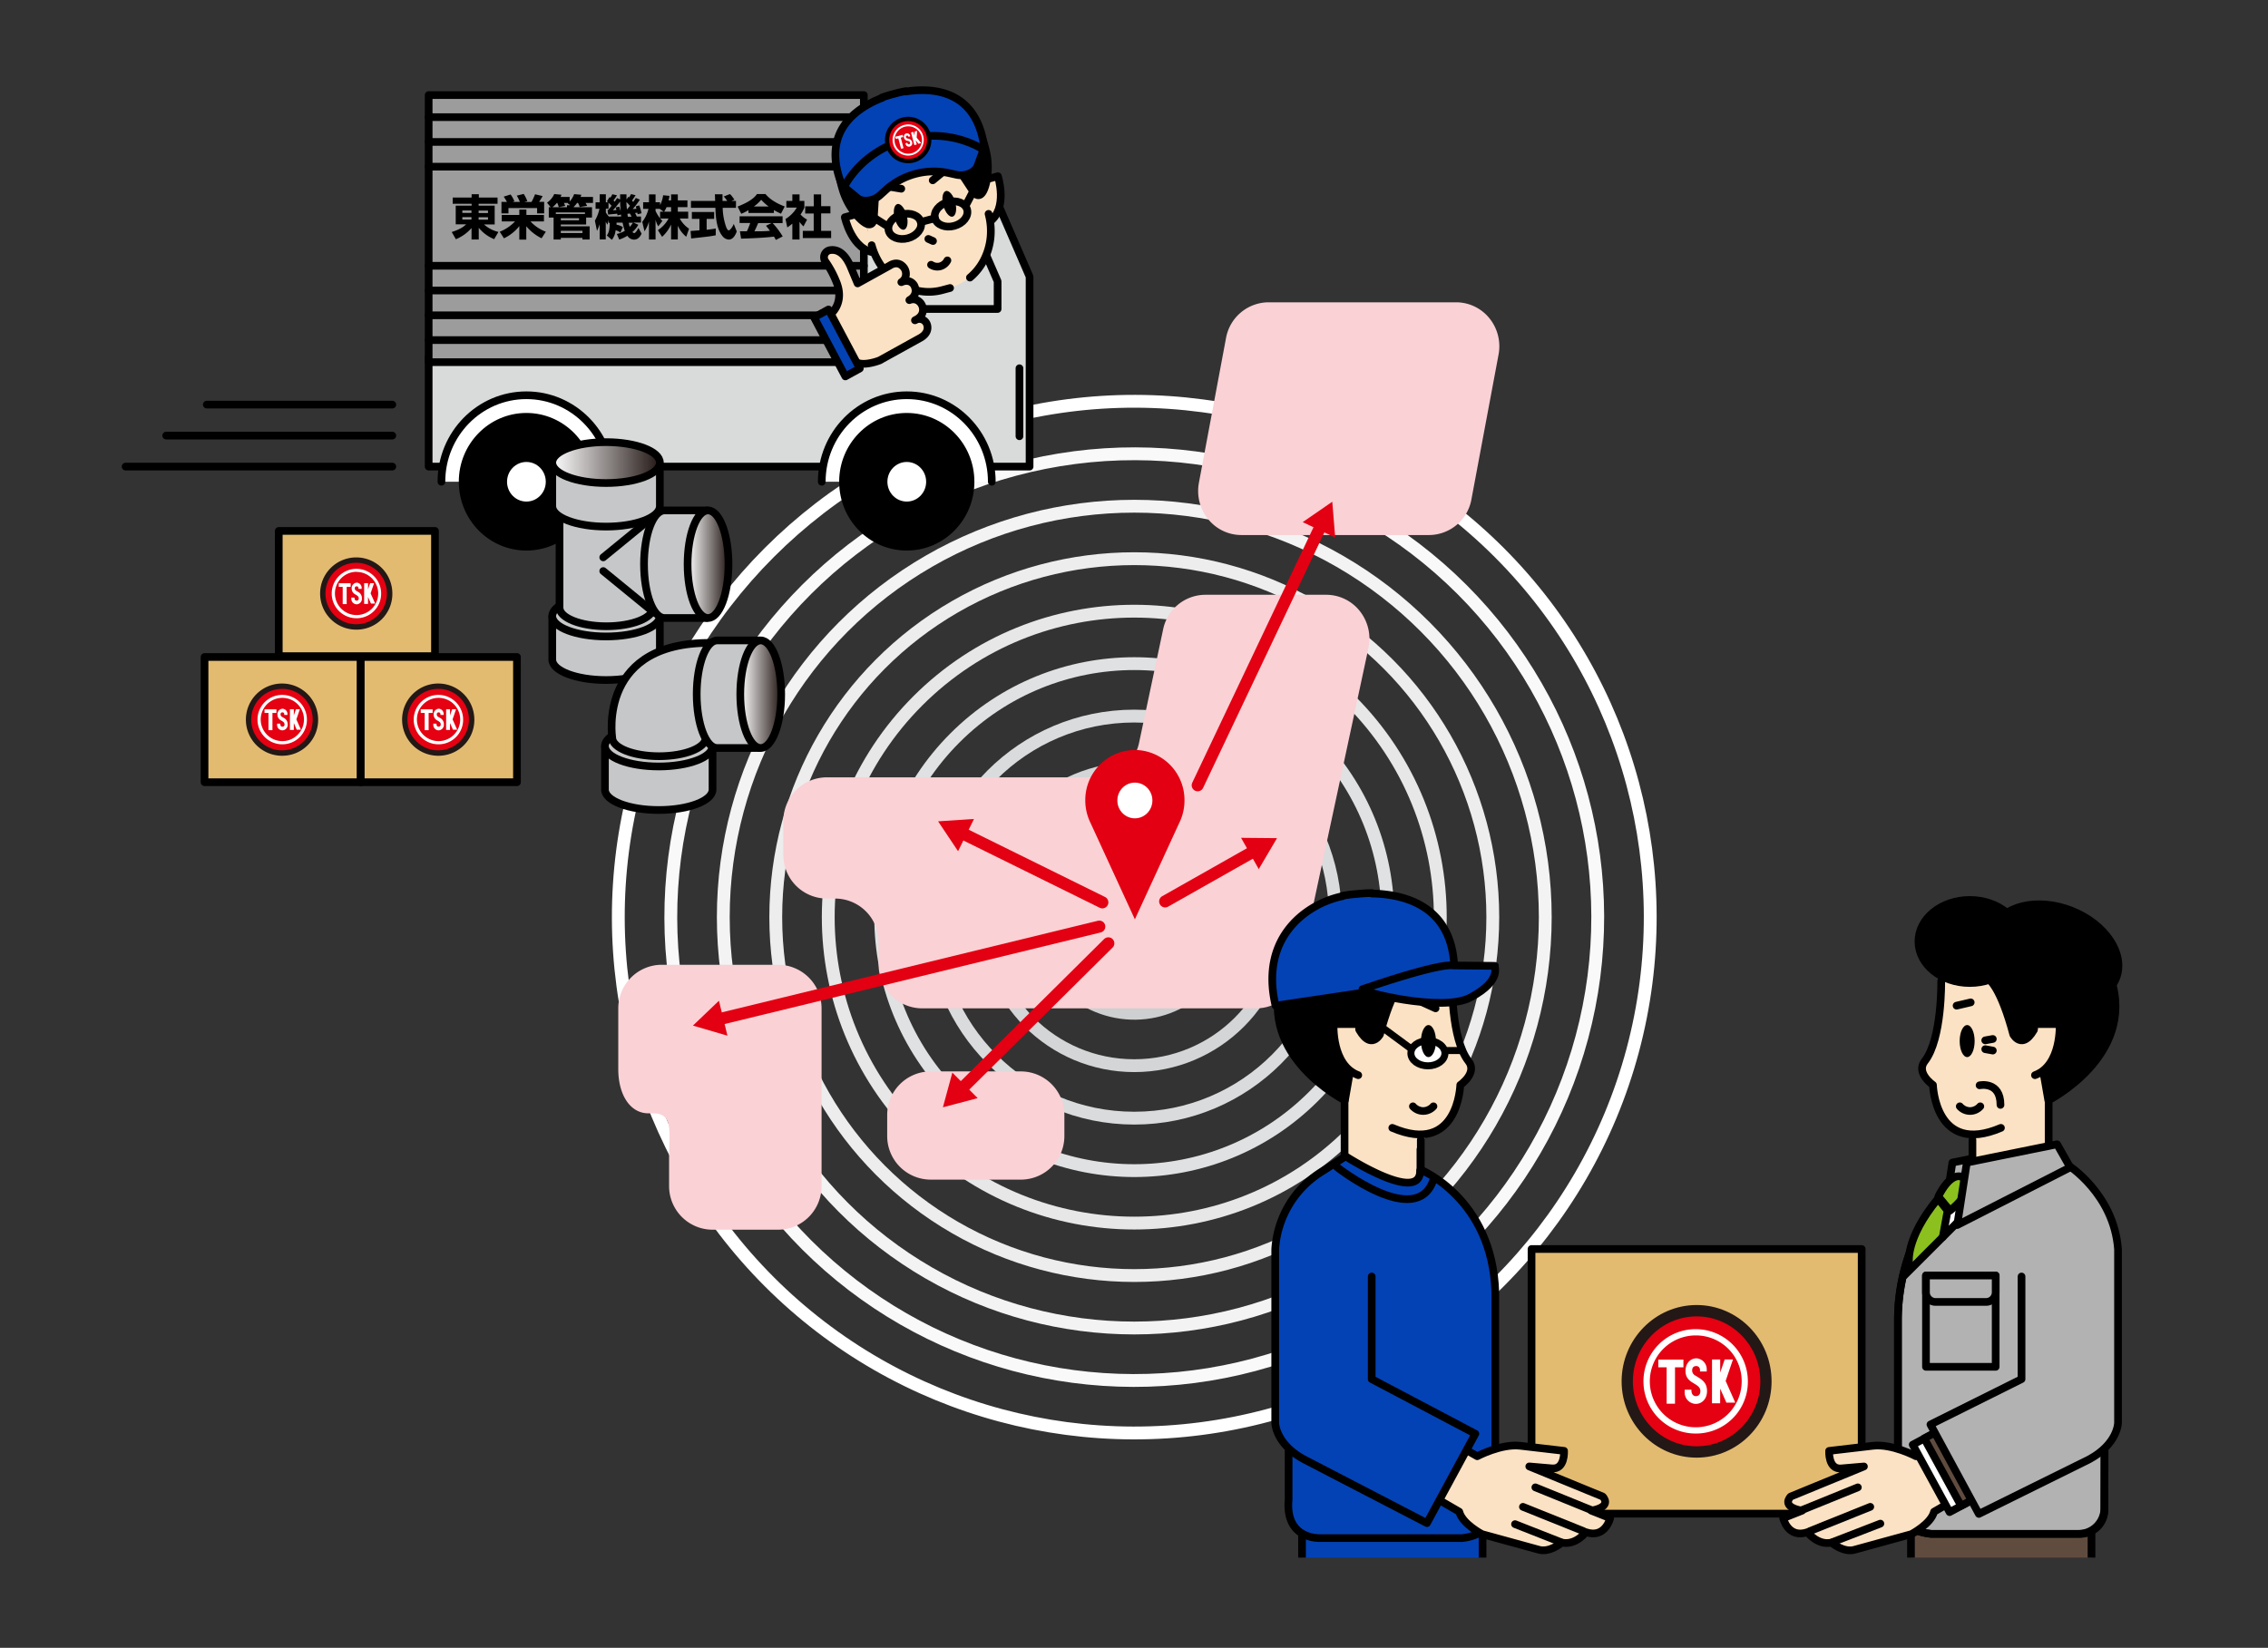 <svg xmlns="http://www.w3.org/2000/svg" xmlns:xlink="http://www.w3.org/1999/xlink" viewBox="0 0 943.59 685.72"><rect x="0" y="0" width="943.59" height="685.72" fill="#333333" stroke="none"/><defs><style>.cls-1,.cls-10,.cls-11,.cls-12,.cls-18,.cls-3,.cls-39,.cls-4,.cls-40,.cls-5,.cls-6,.cls-7,.cls-8,.cls-9{fill:none;}.cls-2{isolation:isolate;}.cls-3{stroke:#c8c9ca;}.cls-10,.cls-11,.cls-12,.cls-17,.cls-18,.cls-19,.cls-20,.cls-21,.cls-22,.cls-24,.cls-27,.cls-29,.cls-3,.cls-30,.cls-31,.cls-32,.cls-34,.cls-35,.cls-37,.cls-39,.cls-4,.cls-40,.cls-5,.cls-6,.cls-7,.cls-8,.cls-9{stroke-linecap:round;stroke-linejoin:round;}.cls-10,.cls-11,.cls-12,.cls-3,.cls-4,.cls-5,.cls-6,.cls-7,.cls-8,.cls-9{stroke-width:5.34px;}.cls-4{stroke:#cecfd0;}.cls-5{stroke:#d4d5d6;}.cls-6{stroke:#dadbdc;}.cls-7{stroke:#e0e1e2;}.cls-8{stroke:#e7e7e7;}.cls-9{stroke:#ededed;}.cls-10{stroke:#f3f3f3;}.cls-11{stroke:#f9f9f9;}.cls-12{stroke:#fff;}.cls-13{mix-blend-mode:multiply;}.cls-14{fill:#fad1d5;}.cls-15{fill:#e30012;}.cls-16,.cls-19{fill:#fff;}.cls-17{fill:#d9dada;}.cls-17,.cls-18,.cls-19,.cls-20,.cls-21,.cls-22,.cls-24,.cls-26,.cls-27,.cls-29,.cls-30,.cls-31,.cls-32,.cls-34,.cls-35,.cls-37,.cls-39{stroke:#000;}.cls-17,.cls-18,.cls-19,.cls-20,.cls-21,.cls-22,.cls-24,.cls-27,.cls-29,.cls-30,.cls-31,.cls-32,.cls-34,.cls-35,.cls-37{stroke-width:3.2px;}.cls-21{fill:#9c9c9d;}.cls-22,.cls-23{fill:#fce2c4;}.cls-24{fill:#0342b5;}.cls-25{fill:#e50012;}.cls-26,.cls-28,.cls-38{stroke-miterlimit:10;}.cls-27{fill:#e2bb71;}.cls-28,.cls-38{fill:#231815;stroke:#231815;}.cls-29{fill:#c6c7c8;}.cls-30{fill:url(#ホワイト_ブラック_2);}.cls-31{fill:url(#ホワイト_ブラック_2-2);}.cls-32{fill:url(#ホワイト_ブラック_2-3);}.cls-33{clip-path:url(#clip-path);}.cls-34{fill:#604c3f;}.cls-35,.cls-36{fill:#b2b2b3;}.cls-37{fill:#8bc01f;}.cls-38{stroke-width:2.11px;}.cls-39{stroke-width:2.92px;}.cls-40{stroke:#e30012;stroke-width:5px;}</style><linearGradient id="ホワイト_ブラック_2" x1="229.77" y1="192.5" x2="274.53" y2="192.5" gradientUnits="userSpaceOnUse"><stop offset="0" stop-color="#fff"/><stop offset="1" stop-color="#231815"/></linearGradient><linearGradient id="ホワイト_ブラック_2-2" x1="286.06" y1="234.79" x2="303.09" y2="234.79" xlink:href="#ホワイト_ブラック_2"/><linearGradient id="ホワイト_ブラック_2-3" x1="307.98" y1="288.89" x2="325.01" y2="288.89" xlink:href="#ホワイト_ブラック_2"/><clipPath id="clip-path"><rect class="cls-1" x="518.34" y="364.68" width="373" height="283.5"/></clipPath></defs><g class="cls-2"><g id="レイヤー_2" data-name="レイヤー 2"><g id="レイヤー_1-2" data-name="レイヤー 1"><rect class="cls-1" width="943.59" height="685.72"/><circle class="cls-3" cx="471.91" cy="381.65" r="18.16"/><circle class="cls-4" cx="471.91" cy="381.65" r="39.99" transform="translate(-9.48 751.28) rotate(-76.48)"/><circle class="cls-5" cx="471.91" cy="381.65" r="61.82"/><circle class="cls-6" cx="471.91" cy="381.65" r="83.66"/><circle class="cls-7" cx="471.91" cy="381.65" r="105.49" transform="translate(-131.65 445.48) rotate(-45)"/><circle class="cls-8" cx="471.91" cy="381.65" r="127.32" transform="translate(-131.65 445.48) rotate(-45)"/><circle class="cls-9" cx="471.91" cy="381.65" r="149.16"/><circle class="cls-10" cx="471.91" cy="381.65" r="170.99"/><circle class="cls-11" cx="471.91" cy="381.65" r="192.82" transform="translate(-131.65 445.48) rotate(-45)"/><circle class="cls-12" cx="471.91" cy="381.65" r="214.66" transform="translate(-131.65 445.48) rotate(-45)"/><g class="cls-13"><path class="cls-14" d="M442.83,472.59a18.13,18.13,0,0,1-17.95,18.3H387.11a18.13,18.13,0,0,1-18-18.3v-8.44a18.13,18.13,0,0,1,18-18.29h37.77a18.13,18.13,0,0,1,17.95,18.29Z"/><path class="cls-14" d="M278.38,401.48h-3.15a18.14,18.14,0,0,0-18,18.29V445c0,10.1,4.63,18.3,12.55,18.3h2c8.57,0,6.59,8.19,6.59,18.29v11.85a18.13,18.13,0,0,0,18,18.29h27.44a18.13,18.13,0,0,0,18-18.29V419.77a18.14,18.14,0,0,0-18-18.29Z"/><path class="cls-14" d="M501.45,247.51a18,18,0,0,0-17.54,14.42l-10,47.13a18,18,0,0,1-17.55,14.42H343.86a18.13,18.13,0,0,0-17.95,18.3v13.85a18.14,18.14,0,0,0,17.95,18.3h3.69a18.13,18.13,0,0,1,18,18.29v9.11a18.13,18.13,0,0,0,18,18.28H522.69a18,18,0,0,0,17.54-14.38l29.1-135.52a18.54,18.54,0,0,0-3.55-15.37,17.84,17.84,0,0,0-14-6.83Z"/><path class="cls-14" d="M612.18,207.79a18,18,0,0,1-17.65,14.86H516.45A17.78,17.78,0,0,1,502.61,216a18.57,18.57,0,0,1-3.81-15.1l11.28-60.23a18.08,18.08,0,0,1,17.66-14.87h78.1a17.84,17.84,0,0,1,13.83,6.65,18.53,18.53,0,0,1,3.8,15.09Z"/></g><path class="cls-15" d="M472.16,312.09a20.83,20.83,0,0,0-20.63,21,21.16,21.16,0,0,0,2.2,9.41l18.43,40.07,18.44-40.07a21.16,21.16,0,0,0,2.2-9.41A20.83,20.83,0,0,0,472.16,312.09Z"/><ellipse class="cls-16" cx="472.16" cy="333.11" rx="7.29" ry="7.43"/><polygon class="cls-17" points="411.67 76.66 358.9 76.66 358.9 148.7 178.34 148.7 178.34 194.17 358.9 194.17 428.35 194.17 428.35 148.7 428.35 115.12 411.67 76.66"/><polygon class="cls-18" points="369.98 128.58 369.98 90.34 403.45 90.34 415.05 117.06 415.05 128.58 369.98 128.58"/><path class="cls-19" d="M183.65,200.48c0-19.89,15.83-36,35.36-36s35.37,16.13,35.37,36"/><ellipse class="cls-20" cx="219.01" cy="200.48" rx="26.53" ry="27.03"/><ellipse class="cls-19" cx="219.01" cy="200.48" rx="9.66" ry="9.84"/><path class="cls-19" d="M341.89,200.48c0-19.89,15.84-36,35.37-36s35.37,16.13,35.37,36"/><ellipse class="cls-20" cx="377.26" cy="200.48" rx="26.53" ry="27.03"/><ellipse class="cls-19" cx="377.26" cy="200.48" rx="9.66" ry="9.84"/><line class="cls-18" x1="369.98" y1="135.05" x2="369.98" y2="147.18"/><line class="cls-18" x1="424.14" y1="153.24" x2="424.14" y2="181.54"/><rect class="cls-21" x="178.34" y="39.56" width="181.06" height="111.16"/><line class="cls-18" x1="359.4" y1="141.52" x2="178.34" y2="141.52"/><line class="cls-18" x1="359.4" y1="131.21" x2="178.34" y2="131.21"/><line class="cls-18" x1="359.4" y1="120.9" x2="178.34" y2="120.9"/><line class="cls-18" x1="359.4" y1="110.6" x2="178.34" y2="110.6"/><line class="cls-1" x1="359.4" y1="100.29" x2="178.34" y2="100.29"/><line class="cls-1" x1="359.4" y1="89.98" x2="178.34" y2="89.98"/><line class="cls-1" x1="359.4" y1="79.68" x2="178.34" y2="79.68"/><line class="cls-18" x1="359.4" y1="69.37" x2="178.34" y2="69.37"/><line class="cls-18" x1="359.4" y1="59.07" x2="178.34" y2="59.07"/><line class="cls-18" x1="359.4" y1="48.76" x2="178.34" y2="48.76"/><path class="cls-22" d="M358.56,88.51l-7.08,1.9s2.93,13.83,12.69,14.73"/><path class="cls-22" d="M408.1,75.24l7.08-1.9s4.37,13.45-3.63,19.11"/><rect class="cls-23" x="359.8" y="54.54" width="50.32" height="66.89" rx="24.52" transform="translate(-9.65 102.62) rotate(-15)"/><path class="cls-20" d="M364.37,76.7l-.87,14.66s-.54,5.09-6.24-.84a29.34,29.34,0,0,1-6.68-11.6c-2.36-7.6-3.63-19,10.33-18.35"/><path class="cls-20" d="M397.16,67.91l8.08,12.26s3,4.14,5-3.85a29.31,29.31,0,0,0,0-13.37c-1.76-7.77-6.36-18.27-18.12-10.73"/><path d="M377.21,89.56c.79,2.93.31,5.6-1.06,6s-3.11-1.71-3.9-4.64-.31-5.6,1.06-6S376.43,86.63,377.21,89.56Z"/><path d="M397.42,84.14c.79,2.93.31,5.6-1.06,6s-3.11-1.71-3.9-4.64-.31-5.6,1.06-6S396.64,81.22,397.42,84.14Z"/><line class="cls-19" x1="388.17" y1="100.3" x2="386.23" y2="99.42"/><path class="cls-19" d="M394.16,108.37a4.8,4.8,0,0,1-3,2.45,4.75,4.75,0,0,1-3.8-.63"/><line class="cls-19" x1="374.97" y1="78.54" x2="370.13" y2="77.73"/><line class="cls-19" x1="388.05" y1="75.04" x2="391.85" y2="71.91"/><path class="cls-24" d="M376.83,38.09l.11-.17a45.06,45.06,0,0,0-5.08,1.17,46,46,0,0,0-5,1.53l.18.09c-11,4.28-26.07,14.5-16.37,37.22l58.93-15.79C406.66,37.61,388.5,36.29,376.83,38.09Z"/><path class="cls-24" d="M380.19,57.29h0l-.46.11c-.92.18-1.84.39-2.79.65s-1.85.53-2.74.83c-.15.05-.3.08-.45.14h0c-16.52,5.71-22.55,18.78-22.55,18.78l5.62,4.68a5.24,5.24,0,0,0,2.71,1,8.89,8.89,0,0,0,6.84-2.48l2-1.8a29.81,29.81,0,0,1,12.42-6.83h0a29.81,29.81,0,0,1,14.18-.3l2.61.57a8.88,8.88,0,0,0,7.16-1.26,5.37,5.37,0,0,0,1.87-2.18l2.53-6.87S397.36,54,380.19,57.29Z"/><path class="cls-18" d="M395.27,119.85l-.83.22-.82.22-.82.22-.83.22a21.64,21.64,0,0,1-9.32.4,23.57,23.57,0,0,1-8.63-3.39,26,26,0,0,1-7-6.56,27.54,27.54,0,0,1-4.37-9.14"/><path class="cls-18" d="M411.29,89a27.63,27.63,0,0,1,.79,10.09,26.19,26.19,0,0,1-2.76,9.18,23.6,23.6,0,0,1-5.78,7.24"/><circle class="cls-25" cx="377.84" cy="58.26" r="9.3" transform="translate(-1.56 105.28) rotate(-15.83)"/><path class="cls-26" d="M380.21,67.11a9.16,9.16,0,1,1,6.48-11.22A9.16,9.16,0,0,1,380.21,67.11Zm-4.54-16.94a8.38,8.38,0,1,0,10.26,5.93A8.39,8.39,0,0,0,375.67,50.17Z"/><path class="cls-16" d="M379.52,64.52a6.48,6.48,0,1,1,4.58-7.93A6.5,6.5,0,0,1,379.52,64.52Zm-3.15-11.76a5.7,5.7,0,1,0,7,4A5.69,5.69,0,0,0,376.37,52.76Z"/><path class="cls-16" d="M377.93,57.73l-.41-.11a.73.73,0,0,1-.57-.51.47.47,0,0,1,.36-.67.49.49,0,0,1,.36,0,.58.58,0,0,1,.24.38l0,.11.82-.22-.05-.2a1.38,1.38,0,0,0-1.63-1,1.43,1.43,0,0,0-.92,1.88,1.67,1.67,0,0,0,1.35,1.2l.13,0c.46.13.86.24,1,.69a.56.56,0,0,1-.39.76c-.32.08-.6-.12-.72-.53l0-.11-.81.22.07.27A1.42,1.42,0,0,0,378.47,61a1.46,1.46,0,0,0,1-1.9A1.86,1.86,0,0,0,377.93,57.73Z"/><polygon class="cls-16" points="372.72 57.83 373.73 57.56 374.9 61.92 375.92 61.65 374.75 57.29 375.78 57.01 375.53 56.09 372.47 56.91 372.72 57.83"/><polygon class="cls-16" points="381.37 57.26 381.58 54.45 380.56 54.72 380.44 56.44 380.02 54.87 379.02 55.14 380.42 60.39 381.42 60.12 380.95 58.37 382.16 59.84 383.24 59.55 381.37 57.26"/><line class="cls-18" x1="369.24" y1="94.16" x2="362.78" y2="90.05"/><line class="cls-18" x1="401.84" y1="85.42" x2="405.38" y2="78.63"/><path class="cls-18" d="M383.11,92.39c.73,2.74-1.68,5.76-5.38,6.75s-7.3-.42-8-3.15,1.68-5.76,5.38-6.75S382.37,89.66,383.11,92.39Z"/><path class="cls-18" d="M402.36,87.23C403.1,90,400.69,93,397,94s-7.3-.42-8-3.15,1.68-5.76,5.38-6.75S401.63,84.5,402.36,87.23Z"/><line class="cls-18" x1="383.11" y1="92.39" x2="388.95" y2="90.83"/><path class="cls-22" d="M342,132.83l3.19-1.76s6.75-4.73,2.56-14.28a40.74,40.74,0,0,0-4.37-8,3,3,0,0,1,1.74-4.65c2.58-.5,5.88.44,8.59,6.4l3.09,7.39,13.5-7.48s2.78-2,5.17.26a4.39,4.39,0,0,1,1.25,4.58,4.09,4.09,0,0,1-1.72,2.13s3.3-1.73,5.26,1.19c0,0,2.38,3.78-1.92,6.28a2.19,2.19,0,0,1,.29-.11c4.3-1.38,7.31,4.31,3.9,7.32a8,8,0,0,1-1.86,1.19,3.33,3.33,0,0,1,4.82,1.3s1.84,3.31-2.31,5.86L365.93,150s-6.71,2.67-9.92.62l-4.17,2.29"/><polygon class="cls-24" points="357.72 153.34 351.71 156.64 338.68 132.08 344.69 128.78 357.72 153.34"/><rect class="cls-27" x="85.1" y="273.4" width="64.99" height="52.11"/><rect class="cls-27" x="150.09" y="273.4" width="64.99" height="52.11"/><rect class="cls-27" x="115.98" y="220.93" width="64.99" height="52.11"/><ellipse class="cls-25" cx="148.48" cy="246.99" rx="14.48" ry="14.75"/><path class="cls-28" d="M148.48,261.52A14.53,14.53,0,1,1,162.74,247,14.41,14.41,0,0,1,148.48,261.52Zm0-27.82a13.29,13.29,0,1,0,13,13.29A13.18,13.18,0,0,0,148.48,233.7Z"/><path class="cls-16" d="M148.48,257.27A10.28,10.28,0,1,1,158.57,247,10.2,10.2,0,0,1,148.48,257.27Zm0-19.32a9,9,0,1,0,8.87,9A9,9,0,0,0,148.48,238Z"/><path class="cls-16" d="M148.83,246.22l-.57-.35a1.13,1.13,0,0,1-.66-1c0-.58.27-.88.81-.88a.68.68,0,0,1,.53.22.83.83,0,0,1,.2.67v.18h1.33v-.33a2.18,2.18,0,0,0-2-2.26,2.27,2.27,0,0,0-2.15,2.52,2.68,2.68,0,0,0,1.55,2.39l.18.11c.64.39,1.2.72,1.2,1.47a.86.86,0,0,1-.89,1c-.53,0-.86-.42-.87-1.1v-.18h-1.32v.44a2.26,2.26,0,0,0,2.19,2.36,2.3,2.3,0,0,0,2.21-2.52A2.93,2.93,0,0,0,148.83,246.22Z"/><polygon class="cls-16" points="140.94 244.23 142.58 244.23 142.58 251.39 144.23 251.39 144.23 244.23 145.88 244.23 145.88 242.71 140.94 242.71 140.94 244.23"/><polygon class="cls-16" points="154.19 246.91 155.63 242.68 154 242.68 153.12 245.27 153.12 242.68 151.51 242.68 151.5 251.31 153.11 251.31 153.12 248.43 154.34 251.18 156.09 251.18 154.19 246.91"/><ellipse class="cls-25" cx="182.59" cy="299.45" rx="14.48" ry="14.75"/><path class="cls-28" d="M182.59,314a14.53,14.53,0,1,1,14.26-14.53A14.42,14.42,0,0,1,182.59,314Zm0-27.82a13.29,13.29,0,1,0,13,13.29A13.19,13.19,0,0,0,182.59,286.16Z"/><path class="cls-16" d="M182.59,309.73a10.28,10.28,0,1,1,10.09-10.28A10.19,10.19,0,0,1,182.59,309.73Zm0-19.32a9,9,0,1,0,8.87,9A9,9,0,0,0,182.59,290.41Z"/><path class="cls-16" d="M182.93,298.68l-.57-.35a1.13,1.13,0,0,1-.65-1c0-.59.27-.88.81-.88a.69.69,0,0,1,.53.21.86.86,0,0,1,.2.67v.18h1.33v-.33a2.17,2.17,0,0,0-2-2.25,2.26,2.26,0,0,0-2.15,2.51,2.65,2.65,0,0,0,1.55,2.39l.18.11c.64.39,1.2.73,1.2,1.47a.86.86,0,0,1-.89,1c-.53,0-.87-.42-.88-1.1v-.17h-1.31v.43a2.25,2.25,0,0,0,2.19,2.36,2.3,2.3,0,0,0,2.2-2.52A2.91,2.91,0,0,0,182.93,298.68Z"/><polygon class="cls-16" points="175.05 296.69 176.69 296.69 176.69 303.86 178.33 303.86 178.33 296.69 179.99 296.69 179.99 295.18 175.05 295.18 175.05 296.69"/><polygon class="cls-16" points="188.3 299.37 189.74 295.15 188.11 295.15 187.23 297.73 187.23 295.15 185.62 295.15 185.61 303.77 187.22 303.77 187.23 300.89 188.44 303.65 190.19 303.65 188.3 299.37"/><ellipse class="cls-25" cx="117.6" cy="299.45" rx="14.48" ry="14.75"/><path class="cls-28" d="M117.6,314a14.53,14.53,0,1,1,14.26-14.53A14.42,14.42,0,0,1,117.6,314Zm0-27.82a13.29,13.29,0,1,0,13,13.29A13.19,13.19,0,0,0,117.6,286.16Z"/><path class="cls-16" d="M117.6,309.73a10.28,10.28,0,1,1,10.09-10.28A10.19,10.19,0,0,1,117.6,309.73Zm0-19.32a9,9,0,1,0,8.87,9A9,9,0,0,0,117.6,290.41Z"/><path class="cls-16" d="M117.94,298.68l-.57-.35a1.13,1.13,0,0,1-.65-1c0-.59.27-.88.81-.88a.68.68,0,0,1,.53.21.86.86,0,0,1,.2.67v.18h1.33v-.33a2.17,2.17,0,0,0-2-2.25,2.26,2.26,0,0,0-2.15,2.51,2.65,2.65,0,0,0,1.55,2.39l.18.11c.64.39,1.2.73,1.2,1.47a.86.86,0,0,1-.89,1c-.53,0-.87-.42-.87-1.1v-.17h-1.32v.43a2.25,2.25,0,0,0,2.19,2.36,2.3,2.3,0,0,0,2.21-2.52A2.92,2.92,0,0,0,117.94,298.68Z"/><polygon class="cls-16" points="110.06 296.69 111.7 296.69 111.7 303.86 113.35 303.86 113.35 296.69 115 296.69 115 295.18 110.06 295.18 110.06 296.69"/><polygon class="cls-16" points="123.31 299.37 124.75 295.15 123.12 295.15 122.24 297.73 122.24 295.15 120.63 295.15 120.62 303.77 122.23 303.77 122.24 300.89 123.45 303.65 125.2 303.65 123.31 299.37"/><path class="cls-29" d="M274.53,256.9v17.57c0,4.71-10,8.52-22.38,8.52s-22.38-3.81-22.38-8.52V256.62"/><ellipse class="cls-29" cx="252.15" cy="256.35" rx="22.38" ry="8.51"/><path class="cls-29" d="M271.75,206.92v45.93c0,4.29-8.72,7.76-19.48,7.76s-19.48-3.47-19.48-7.76v-40"/><path class="cls-29" d="M274.53,193.05v17.58c0,4.7-10,8.51-22.38,8.51s-22.38-3.81-22.38-8.51V192.78"/><ellipse class="cls-30" cx="252.15" cy="192.5" rx="22.38" ry="8.51"/><path class="cls-29" d="M294,257.17H276.45c-4.7,0-8.51-10-8.51-22.38s3.81-22.38,8.51-22.38H294"/><ellipse class="cls-31" cx="294.58" cy="234.79" rx="8.51" ry="22.38"/><line class="cls-29" x1="272.13" y1="214.64" x2="250.98" y2="231.94"/><line class="cls-29" x1="250.98" y1="237.64" x2="272.13" y2="254.94"/><path class="cls-29" d="M296.45,311v17.57c0,4.7-10,8.51-22.38,8.51s-22.38-3.81-22.38-8.51V310.72"/><ellipse class="cls-29" cx="274.07" cy="310.45" rx="22.38" ry="8.51"/><path class="cls-29" d="M293.67,290.94v16c0,4.28-8.72,7.75-19.48,7.75s-19.48-3.47-19.48-7.75c0,0-6.36-41.08,43.39-39.34"/><path class="cls-29" d="M316,311.27H298.37c-4.7,0-8.51-10-8.51-22.38s3.81-22.38,8.51-22.38H316"/><ellipse class="cls-32" cx="316.5" cy="288.89" rx="8.51" ry="22.38"/><g class="cls-33"><rect class="cls-34" x="795.04" y="631.3" width="75.11" height="21.98" transform="translate(1665.2 1284.58) rotate(180)"/><path class="cls-35" d="M820.79,486.72s-11.35,5.48-21,22.91a82.91,82.91,0,0,0-10.16,40.2V627.3s0,9.53,13.76,11H864.8a10.75,10.75,0,0,0,10.72-10.73l.05-23.69"/><polygon class="cls-35" points="812.29 483.79 808.29 509.79 855.29 485.79 849.84 476.18 812.29 483.79"/><polygon class="cls-16" points="819.29 492.79 806.29 503.79 804.29 517.79 820.29 500.03 819.29 492.79"/><rect class="cls-24" x="541.7" y="631.3" width="75.11" height="21.98" transform="translate(1158.51 1284.58) rotate(180)"/><path class="cls-24" d="M590.94,486.72s29.95,12,31.17,51v89.6s0,11.24-13.76,12.74H549.12s-14.57.75-13-16.12v-20"/><polygon class="cls-36" points="864.84 539.18 827.84 539.18 827.84 493.18 860.79 484.29 864.84 539.18"/><path class="cls-18" d="M820.79,486.72s-11.35,5.48-21,22.91a82.91,82.91,0,0,0-10.16,40.2V627.3s0,9.53,13.76,11h62.16a10,10,0,0,0,10-10l.05-24.44"/><path class="cls-37" d="M808.29,514.79l2-11-4-5c-14,17-12,27-12,27"/><path class="cls-37" d="M806.43,497.93l4.86,5.86s9.7-7.48,7-12S810.61,489.45,806.43,497.93Z"/><rect class="cls-23" x="807.34" y="402.68" width="25" height="41"/><rect class="cls-23" x="820.84" y="409.18" width="31" height="75"/><path class="cls-22" d="M832.48,469.35c-27.42,11.71-28.28-17.85-28.28-17.85s-7.26-5-3.43-9.89c7.29-9.28,6.86-33.39,6.86-33.39"/><path class="cls-19" d="M815.36,460.39a5.68,5.68,0,0,0,8.53,0"/><line class="cls-22" x1="820.62" y1="483.35" x2="820.62" y2="474.35"/><line class="cls-22" x1="852.33" y1="451.07" x2="852.33" y2="478.6"/><path class="cls-20" d="M850.05,445.64l2.14,12.28s36.42-18.42,26.14-50.27l-51.85-.72c1.29.43,6,4.29,11.14,23.57,0,0,4.72,8.57,10.72-6.43"/><path class="cls-22" d="M848,426.15h8.9s.9,17.14-10.26,21.27"/><path d="M815.31,433.24c0,3.68,1.4,6.66,3.12,6.66s3.11-3,3.11-6.66-1.39-6.67-3.11-6.67S815.31,429.55,815.31,433.24Z"/><line class="cls-19" x1="814.03" y1="418.5" x2="819.9" y2="417.13"/><path class="cls-18" d="M823.6,451.64s8.69-1.85,8.69,8.15"/><line class="cls-19" x1="825.95" y1="432.93" x2="829.1" y2="432.36"/><line class="cls-19" x1="829.1" y1="437.18" x2="825.95" y2="436.61"/><rect class="cls-27" x="637.19" y="519.76" width="137.35" height="110.13"/><ellipse class="cls-25" cx="705.87" cy="574.83" rx="30.6" ry="31.17"/><path class="cls-38" d="M705.87,605.53c-16.62,0-30.15-13.77-30.15-30.69s13.53-30.71,30.15-30.71S736,557.91,736,574.84,722.49,605.53,705.87,605.53Zm0-58.78c-15.21,0-27.58,12.6-27.58,28.09s12.37,28.08,27.58,28.08,27.57-12.6,27.57-28.08S721.07,546.75,705.87,546.75Z"/><path class="cls-16" d="M705.87,596.55a21.72,21.72,0,1,1,21.32-21.72A21.54,21.54,0,0,1,705.87,596.55Zm0-40.82a19.11,19.11,0,1,0,18.75,19.1A19,19,0,0,0,705.87,555.73Z"/><path class="cls-16" d="M706.6,573.2l-1.2-.74a2.38,2.38,0,0,1-1.39-2.12c0-1.23.58-1.86,1.72-1.86a1.49,1.49,0,0,1,1.12.45,1.87,1.87,0,0,1,.42,1.42l0,.38h2.81V570a4.59,4.59,0,0,0-4.29-4.75c-2.26,0-4.55,1.82-4.55,5.31,0,3,2,4.24,3.28,5l.37.23c1.36.83,2.54,1.54,2.54,3.11,0,1.95-1.44,2.1-1.88,2.1-1.12,0-1.82-.9-1.84-2.34v-.36H700.9v.92a4.75,4.75,0,0,0,4.63,5c2.32,0,4.67-1.83,4.67-5.33C710.2,575.72,708.5,574.39,706.6,573.2Z"/><polygon class="cls-16" points="689.94 569 693.4 569 693.4 584.14 696.88 584.14 696.88 569 700.38 569 700.38 565.79 689.94 565.79 689.94 569"/><polygon class="cls-16" points="717.95 574.66 720.99 565.73 717.54 565.73 715.68 571.2 715.68 565.73 712.28 565.73 712.26 583.96 715.66 583.96 715.68 577.87 718.25 583.69 721.95 583.69 717.95 574.66"/><path class="cls-22" d="M614.6,606s9.9-5.26,17.86-4.36l18.26,2.12s.49,7.87-5.12,7.29l-9.35-.81,30.53,12.52s4.42,4.22-4.75,5.87l7.87,3.13s-2,8.59-10.11,5.84c0,0-4.16,5.59-10,4.33,0,0-5.12,4.45-9.87,2.89l-23.35-6.41s-8.21-4.29-9.45-9.33l-18.81-10.92,9.38-21.81Z"/><line class="cls-19" x1="638.78" y1="618.95" x2="663.27" y2="628.9"/><line class="cls-19" x1="630.32" y1="634.26" x2="649.26" y2="641.71"/><line class="cls-19" x1="633.61" y1="627.06" x2="658.84" y2="637.19"/><rect class="cls-23" x="583.84" y="411.18" width="19" height="34"/><rect class="cls-23" x="559.34" y="400.68" width="30" height="91"/><path class="cls-22" d="M579.26,469.35c27.42,11.71,28.28-17.85,28.28-17.85s7.26-5,3.42-9.89c-7.28-9.28-6.85-33.39-6.85-33.39"/><path class="cls-16" d="M601.16,438.31c0,2.89-3.17,5.23-7.08,5.23S587,441.2,587,438.31s3.17-5.23,7.08-5.23S601.16,435.42,601.16,438.31Z"/><path class="cls-19" d="M596.38,460.39a5.69,5.69,0,0,1-8.54,0"/><line class="cls-22" x1="591.11" y1="488.18" x2="591.11" y2="474.35"/><line class="cls-22" x1="559.4" y1="454.07" x2="559.4" y2="481.6"/><path class="cls-20" d="M561.69,445.64l-2.15,12.28s-36.42-18.42-26.13-50.27l51.84-.72c-1.28.43-6,4.29-11.14,23.57,0,0-4.71,8.57-10.71-6.43"/><path class="cls-22" d="M563.73,426.15h-8.9s-.91,17.14,10.26,21.27"/><path class="cls-24" d="M570.77,371.84l.17-.18a55.89,55.89,0,0,0-6.31.35,53.78,53.78,0,0,0-6.26.79l.19.14c-14,2.84-34.76,16.37-27.87,45.56L605,407.43C606.51,377.47,585.09,372.12,570.77,371.84Z"/><path class="cls-24" d="M566.83,411.65c-2,.69,33,9.85,45,3.42,13.85-7.41,9.38-13.42,10.14-13.14l-17.42-.16S600.68,400.08,566.83,411.65Z"/><path d="M597.42,433.24c0,3.68-1.39,6.66-3.11,6.66s-3.12-3-3.12-6.66,1.4-6.67,3.12-6.67S597.42,429.55,597.42,433.24Z"/><line class="cls-19" x1="597.26" y1="419.61" x2="591.83" y2="417.13"/><path class="cls-24" d="M570.69,531.2v42.71l43.12,22.74-20.14,37.17L542.55,607.3c-12-6.49-12-15.24-12-15.24V519.84a41.11,41.11,0,0,1,19.71-32.49l9.58-6.17s31,20,31,6"/><path class="cls-18" d="M556.29,485.72s33,26,40.05,5.31"/><path class="cls-22" d="M797.13,606s-9.9-5.26-17.86-4.36L761,603.78s-.49,7.87,5.13,7.29l9.35-.81L745,622.78s-4.42,4.22,4.75,5.87l-7.88,3.13s2,8.59,10.11,5.84c0,0,4.16,5.59,10,4.33,0,0,5.13,4.45,9.87,2.89l23.36-6.41s8.2-4.29,9.44-9.33l18.81-10.92L814,596.37Z"/><line class="cls-19" x1="772.95" y1="618.95" x2="748.46" y2="628.9"/><line class="cls-19" x1="782.32" y1="634.04" x2="762.48" y2="641.71"/><line class="cls-19" x1="778.12" y1="627.06" x2="752.9" y2="637.19"/><polygon class="cls-19" points="845.3 574.74 860.64 602.8 811.12 629.25 795.78 601.19 845.3 574.74"/><polygon class="cls-34" points="850.08 572.11 865.42 600.17 815.9 626.62 800.56 598.56 850.08 572.11"/><path class="cls-35" d="M860.29,484.79s19.18,12,20.9,35.05v72.22s0,8.75-12,15.24L823.29,630,803.15,592.8l37.9-18.89V531.2"/><path class="cls-39" d="M601.16,438.31c0,2.89-3.17,5.23-7.08,5.23S587,441.2,587,438.31s3.17-5.23,7.08-5.23S601.16,435.42,601.16,438.31Z"/><line class="cls-39" x1="587.03" y1="436.39" x2="571.84" y2="425.18"/><line class="cls-39" x1="601.16" y1="437.18" x2="607.34" y2="437.18"/></g><line class="cls-19" x1="163.22" y1="194.17" x2="52.25" y2="194.17"/><line class="cls-19" x1="163.22" y1="181.27" x2="69.14" y2="181.27"/><line class="cls-19" x1="163.22" y1="168.37" x2="86.03" y2="168.37"/><path d="M207,84.8h-7.87v.77h6.68V93.4h-4.44a13.7,13.7,0,0,0,6,3.12l-1.77,3a16,16,0,0,1-6.42-4.72v4.88h-3V94.89a17.28,17.28,0,0,1-6.52,4.66l-1.72-3c4-1.29,5.19-2.46,6-3.2h-4.34V85.57h6.62V84.8h-7.87V82.2h7.87V80.81h3V82.2H207Zm-14.65,3.79h3.8v-1h-3.8Zm0,2.77h3.8v-1h-3.8Zm6.78-3.72v1h3.9v-1Zm0,2.77v1h3.9v-1Z"/><path d="M207.91,96.44a18.16,18.16,0,0,0,6.37-4.3h-5.53V89.46h7.31V87.22H219v2.24h7.31v2.68H220.7a16.59,16.59,0,0,0,6.39,4.28l-1.77,2.74a19.77,19.77,0,0,1-6.36-5v5.55h-2.9V94.1a17.93,17.93,0,0,1-6.4,5.07Zm3-12.41a18.88,18.88,0,0,0-1.35-2.2l2.86-.9A11.31,11.31,0,0,1,214,83.77l-.83.26h3.13A19.64,19.64,0,0,0,215,81.41l2.88-.71a14.22,14.22,0,0,1,1.51,3l-1.25.34h3a27.49,27.49,0,0,0,1.47-3.2l3.15.76A25,25,0,0,1,224.27,84h2.12v4.79h-2.93v-2.2H211.54v2.2h-2.91V84Z"/><path d="M238.69,86.23h7.61v4.3h-2.44v2.91H233.32v.74h12v5.49h-3V99h-9v.67h-3V90.53h-2v-4.3h.79l-1.52-1.89a8.78,8.78,0,0,0,3-3.59l3,.28a4.86,4.86,0,0,1-.37.93H237v1.91a9.71,9.71,0,0,0,1.87-3.09l3,.27c-.1.28-.12.38-.33.91h5.17v2.48h-3.09c.16.26.53.92.67,1.21l-3.11.5a9.54,9.54,0,0,0-.7-1.71h-.39a10.93,10.93,0,0,1-1.39,1.65Zm-1.49-.84-1-.81a1.14,1.14,0,0,0,.16-.14h-1.73a11.63,11.63,0,0,1,.5,1.25l-2.66.5a14,14,0,0,0-.61-1.75h-.18a10,10,0,0,1-1.84,1.79h6.06v-.84Zm6.17,3H231.25v.67h12.12Zm-10.05,3.27h7.59v-.85h-7.59Zm0,5.31h9v-.93h-9Z"/><path d="M258.12,96.8a5.82,5.82,0,0,0-2-1,7.59,7.59,0,0,1-1.55,4l-2.1-1.8c.84-1.27,1.15-2.32,1.23-5.28h-.47V91.5l-.48,2a6.56,6.56,0,0,1-.73-1.28v7.43H249.5V93.27a14.31,14.31,0,0,1-1.13,2.79l-.87-4.24a16.45,16.45,0,0,0,1.9-4.94h-1.61V84.19h1.71V80.85h2.56v3.34H253l-.5-.4L253.6,82l.34.26a6.6,6.6,0,0,0,.81-1.43l1.93.44a16,16,0,0,1-1.43,2.12c.14.16.26.28.47.56a14.16,14.16,0,0,0,1-1.53L258,83c0-.92,0-1.47,0-2.13h2.65c0,.54,0,1.17,0,2.15l.76-1.13a2.54,2.54,0,0,0,.29.27,7.58,7.58,0,0,0,.82-1.39l1.9.46a25.14,25.14,0,0,1-1.47,2.22c.22.28.34.4.48.58.53-.76.81-1.17,1.09-1.65l1.7.7a29.13,29.13,0,0,1-3,3.92l1.57-.12a9.34,9.34,0,0,0-.32-1l1.49-.4a21.12,21.12,0,0,1,.95,3.26l-1.63.43c-.08-.49-.1-.55-.12-.65-.25,0-.51.08-.95.12a9.33,9.33,0,0,1,.71,1.46h1.77v2.52h-3.21l2.08.91a10.16,10.16,0,0,1-2.44,3,1.06,1.06,0,0,0,.73.47c.66,0,1.57-1.76,1.77-2.16l1.31,2.4c-.5,1-1.35,2.48-3.14,2.48a3.33,3.33,0,0,1-2.77-1.61,14.4,14.4,0,0,1-3.39,1.57l-1-2.32a10.39,10.39,0,0,0,3.31-1.31c-.4-1.11-.79-2.83-.93-3.41h-2.5c0,.28,0,.74,0,.85a8.27,8.27,0,0,1,2.64,1Zm-5.35-9.4.24,0c.12-.14.67-.76,1.43-1.77-.46-.51-1-1-1.27-1.29v2.52h-1.11v1.55a10,10,0,0,0,1.25,1.7h5.13c-.06-.47-.06-.59-.08-.83l-1.47.34a6.57,6.57,0,0,0-.1-.68c-.29,0-3.13.3-3.78.34Zm3.67,0a4.92,4.92,0,0,0-.34-1.07l1.51-.32a15,15,0,0,1,.61,2c0-.57-.16-1.84-.23-4.14a42.32,42.32,0,0,1-3,3.63Zm4.46-.3c.75-.87,1-1.21,1.21-1.45a16.67,16.67,0,0,0-1.49-1.56c0,.39,0,1.27.22,3Zm1.84,3.07a9.26,9.26,0,0,0-.67-1.29c-.2,0-.34,0-1,.08,0,.2,0,.46.14,1.21Zm-1.17,2.52c.18.81.26,1.21.4,1.71a8.55,8.55,0,0,0,1.35-1.71Z"/><path d="M279.2,83.39v-2.5H282v2.5h4v2.82h-4v1.88h4.32v2.84h-3.51a11.86,11.86,0,0,0,3.87,4.24l-1.17,3.35a12.28,12.28,0,0,1-3.51-4.6v5.73H279.2V93.46a16.33,16.33,0,0,1-3.74,5.1l-1.75-2.8a12.86,12.86,0,0,0,4.44-4.83h-3.47a8.47,8.47,0,0,0,.89,1l-1.7,2.26a9.49,9.49,0,0,1-1.13-2.78v8.25H270V92.16a13.21,13.21,0,0,1-1.86,4.08l-.93-3.91a14.14,14.14,0,0,0,2.58-5.43h-2.21V84.17H270V80.89h2.74v3.28h1.88v1.2a12.42,12.42,0,0,0,1.27-4.12l2.66.26c-.08.49-.18,1-.38,1.88Zm-3.11,4.7-1.63-1.19h-1.72v.87a15,15,0,0,0,1.88,3.08V88.09Zm3.11,0V86.21h-1.88a11.14,11.14,0,0,1-1,1.88Z"/><path d="M287.32,96.12c.11,0,3.33-.24,3.68-.28V91.09h-3.15V88.21h9.28v2.88H294v4.52c2.22-.24,3.11-.4,3.78-.52l0,2.82c-2.24.45-3.19.55-10.23,1.32Zm17-12.51h1.88v2.88h-5.53a25.72,25.72,0,0,0,1.47,8.05c.12.29.55,1.32,1.05,1.32s1.6-1.36,2.08-2.69l1.25,3.15c-.32.89-1.31,3.37-3.27,3.37a3.48,3.48,0,0,1-2.4-1.11c-2.88-3.13-3.1-8.84-3.21-12.09H287.47V83.61h10.06c0-.32-.1-2.62-.1-2.76h3.17v2.76h1.94a10.33,10.33,0,0,0-1.44-1.84l2.55-1c.3.21.56.39,1.91,2.32Z"/><path d="M311.39,87.44a15.73,15.73,0,0,1-3,1.52l-1.51-3c4.84-1.9,6.9-3.57,8.07-5.21h3.53c.85,1,2.87,3.25,8,5.17l-1.55,3a21.5,21.5,0,0,1-2.95-1.52v1.21H311.39Zm11.4,12.41c-.2-.38-.42-.79-.79-1.39-3.37.48-10.12.75-13.68.85l-.48-3.07c.1,0,2.62,0,2.9,0a26.62,26.62,0,0,0,1.38-3.43H307.7V90h17.89v2.86h-4.11a33.48,33.48,0,0,1,4.16,5.53Zm-3-13.92a20.32,20.32,0,0,1-3.1-2.8,14.75,14.75,0,0,1-3.05,2.8Zm1.23,6.9h-5.58c-.71,1.67-.95,2.18-1.56,3.43,2.34,0,4.48,0,6.46-.22-.83-1.11-1.27-1.62-1.66-2.1Z"/><path d="M332.65,99.67h-3v-6.6a22.47,22.47,0,0,1-2.1,1.58l-.75-3.51a13.68,13.68,0,0,0,4.7-4.75h-4.34V83.61h2.49V80.89h3v2.72h2v2.78a13.42,13.42,0,0,1-1.59,2.87,9.76,9.76,0,0,0,2.72,2.12l-1.49,2.84a11.42,11.42,0,0,1-1.66-1.91Zm5.89-18.78h3.09v4.92h3.86v3h-3.86v7.26h4.16v3H334v-3h4.54V88.86H335v-3h3.57Z"/><line class="cls-40" x1="461.12" y1="392.55" x2="399.94" y2="453.21"/><polygon class="cls-15" points="396.22 446.36 392.29 460.79 406.76 456.98 396.22 446.36"/><line class="cls-40" x1="457.36" y1="385.6" x2="298.75" y2="424.24"/><polygon class="cls-15" points="299.11 416.45 288.29 426.79 302.65 430.99 299.11 416.45"/><line class="cls-40" x1="458.63" y1="375.51" x2="399.95" y2="346.55"/><polygon class="cls-15" points="405.22 340.81 390.29 341.79 398.6 354.22 405.22 340.81"/><line class="cls-40" x1="498.29" y1="326.79" x2="549.68" y2="218.51"/><polygon class="cls-15" points="555.5 223.69 554.29 208.79 541.98 217.28 555.5 223.69"/><line class="cls-40" x1="484.75" y1="375.12" x2="521.92" y2="354.09"/><polygon class="cls-15" points="523.7 361.67 531.29 348.79 516.34 348.65 523.7 361.67"/><polygon class="cls-35" points="818.29 483.79 814.29 509.79 861.29 485.79 855.84 476.18 818.29 483.79"/><line class="cls-35" x1="814.29" y1="508.79" x2="792.29" y2="530.79"/><rect class="cls-35" x="801.29" y="530.79" width="29" height="38"/><path class="cls-35" d="M801.29,530.79h29a0,0,0,0,1,0,0v7a4,4,0,0,1-4,4h-21a4,4,0,0,1-4-4v-7A0,0,0,0,1,801.29,530.79Z"/><ellipse class="cls-20" cx="819.53" cy="391.79" rx="21.36" ry="17.28"/><ellipse class="cls-20" cx="854.7" cy="396.88" rx="19.32" ry="27.59" transform="translate(172.9 1047.41) rotate(-68.56)"/></g></g></g></svg>